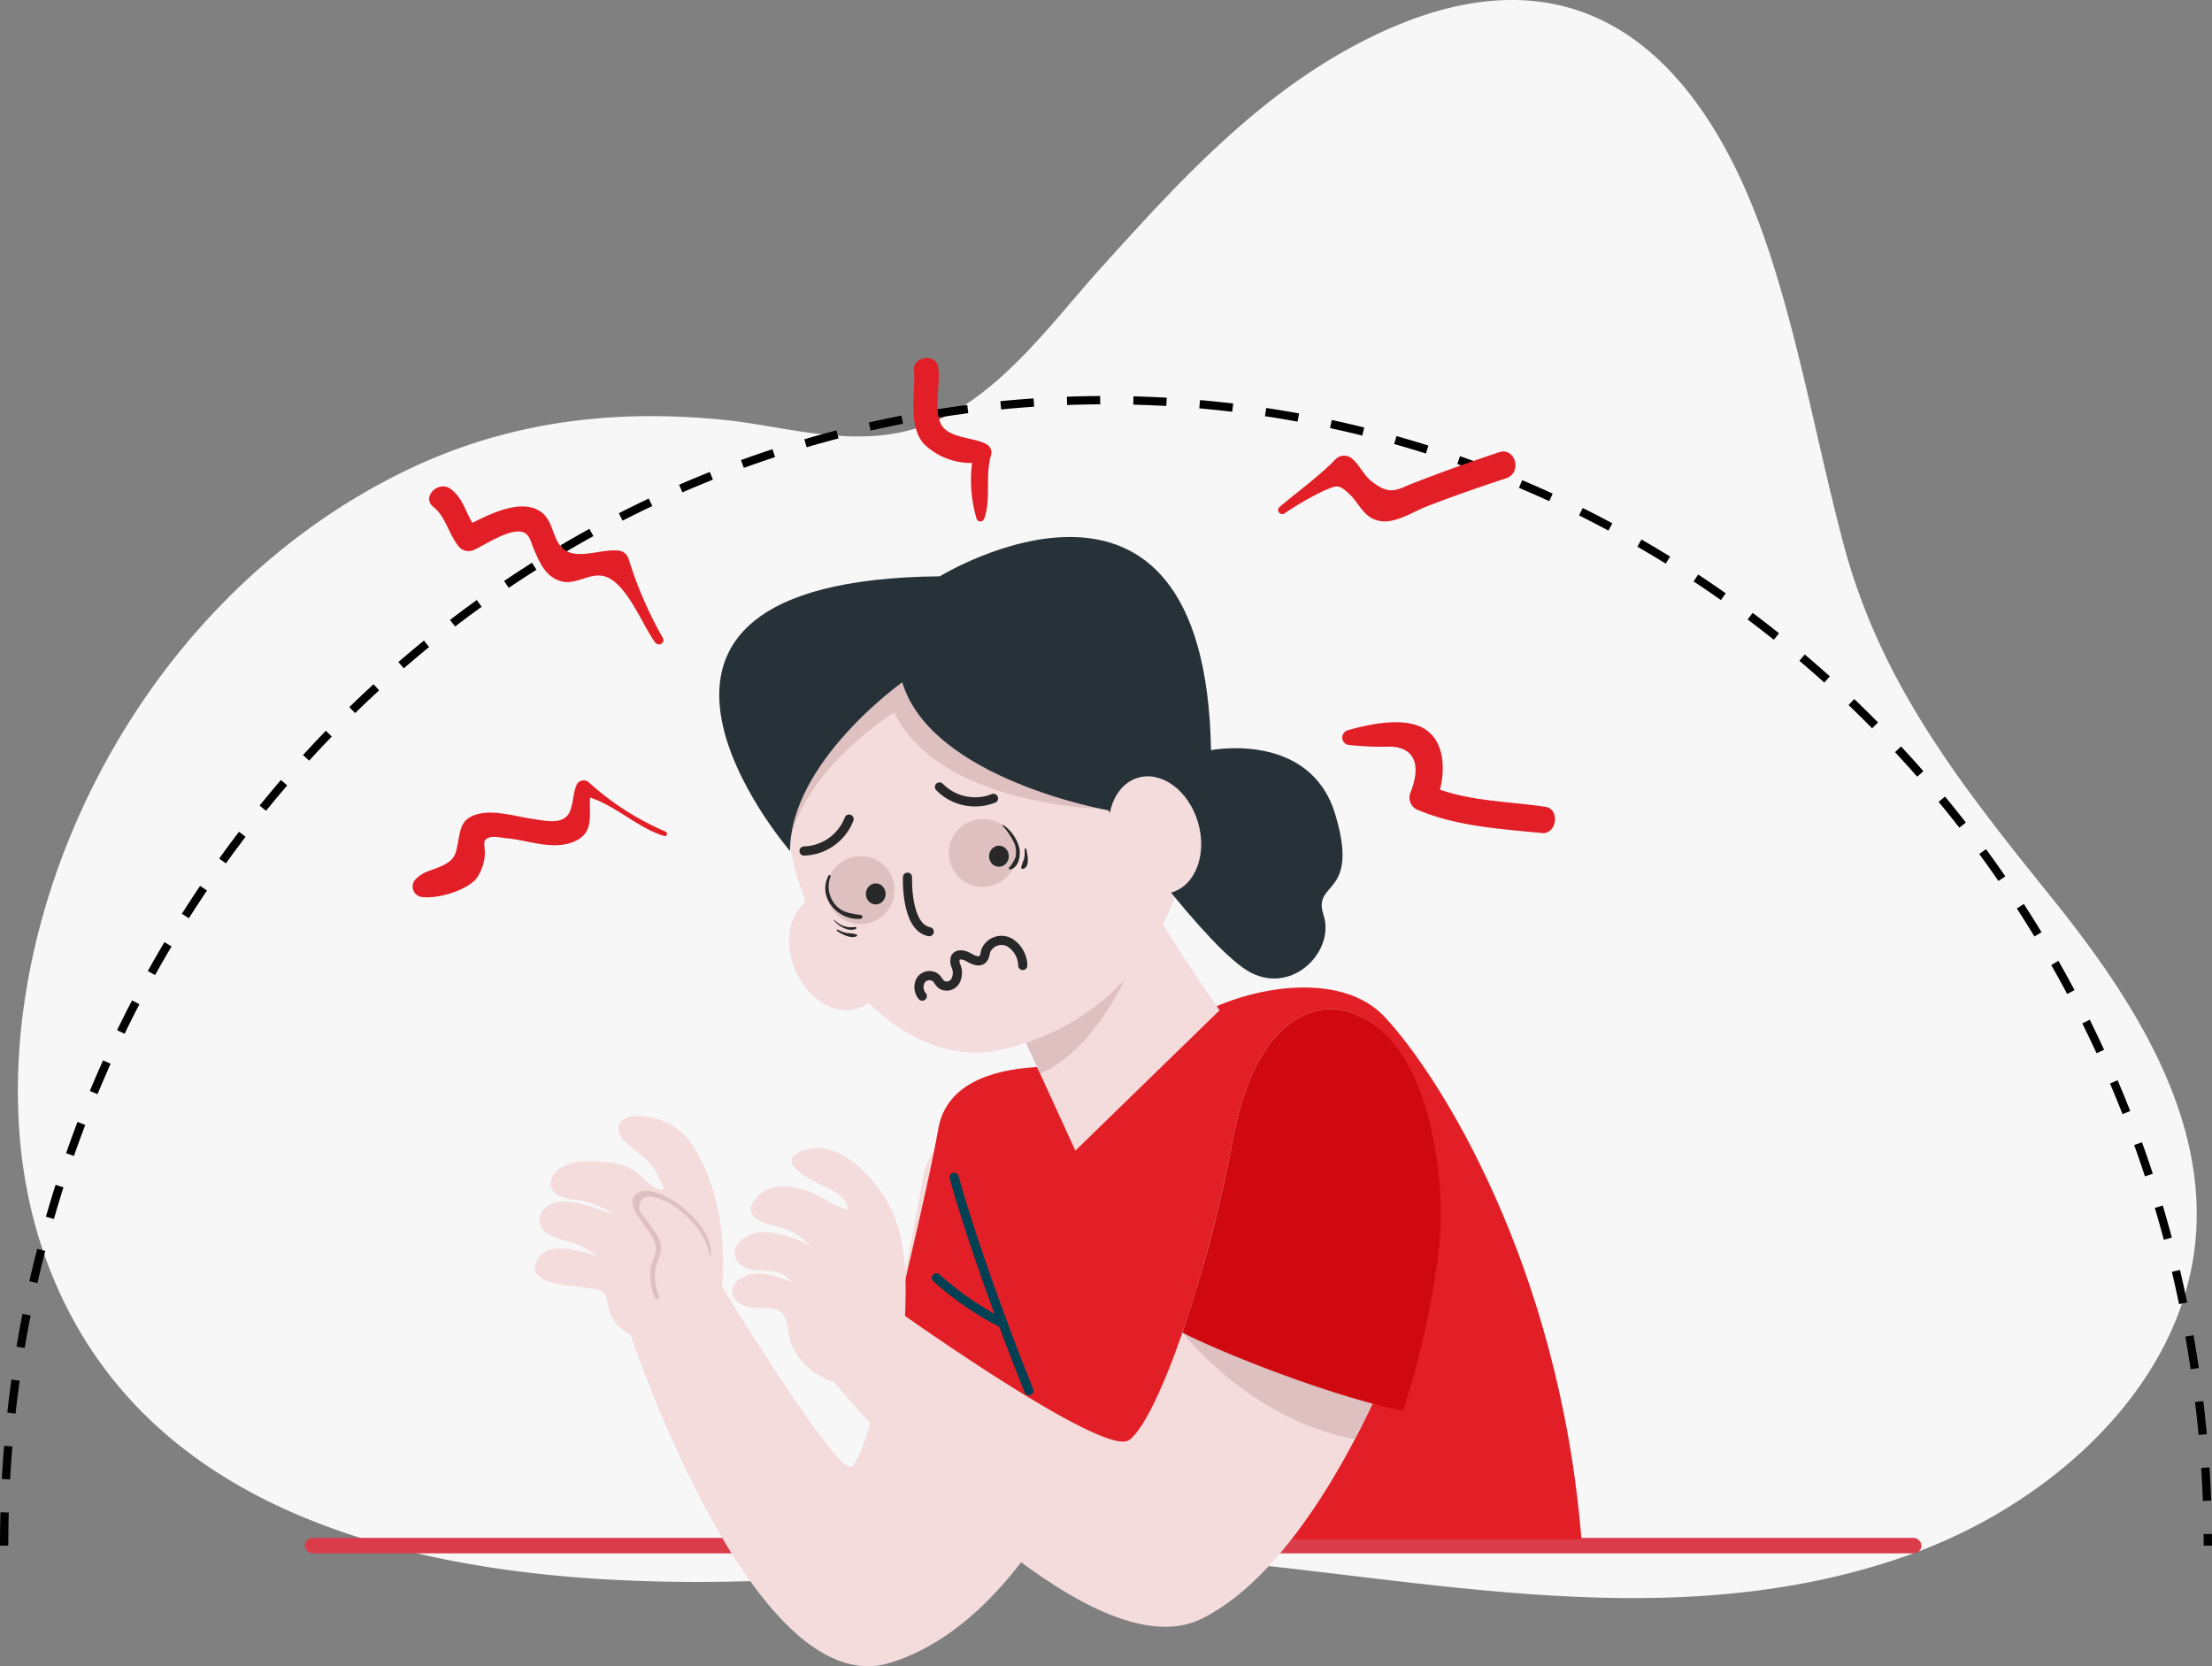 <svg xmlns="http://www.w3.org/2000/svg" width="241.376" height="181.824" viewBox="0 0 241.376 181.824">
  <rect x="0" y="0" width="241.376" height="181.824" fill="#808080" stroke="none"/>
  <g id="Group_182826" data-name="Group 182826" transform="translate(-1130.577 -1326.717)">
    <g id="Group_182772" data-name="Group 182772" transform="translate(57.529 478.5)">
      <path id="Path_20457" data-name="Path 20457" d="M349.121,1231.383c-21.449,4.71-43.375.3-64.861-1.841-14.146-1.408-27.785.507-41.965,1.548-36.046,2.644-76.038-2.009-87.569-35.326-9.609-27.763,5.924-68.961,39.393-85.263,11.577-5.64,23.363-6.753,34.864-5.595,6.906.7,14.606,3.345,22.045.553,7.847-2.941,13.653-11.114,18.956-17,7.9-8.765,16.231-17.95,26.821-23.872,24.291-13.589,38.735-.339,46.032,21.438,3.548,10.59,5.434,21.624,8.29,32.392,4.05,15.273,12.844,26.367,22.745,38.659,8.814,10.947,17.064,23.751,15.644,37.638-1.611,15.763-15.811,28.688-31.639,34.2a76.364,76.364,0,0,1-8.755,2.468" transform="translate(923.08 -210.867)" fill="#f7f7f7"/>
      <path id="Path_20458" data-name="Path 20458" d="M119.135,1154.617c0-69.034,53.831-125,120.235-125s120.235,55.964,120.235,125" transform="translate(954.365 -137.734)" fill="none" stroke="#000" stroke-miterlimit="10" stroke-width="0.906" stroke-dasharray="3.623 3.623"/>
    </g>
    <rect id="Rectangle_13709" data-name="Rectangle 13709" width="176.408" height="1.684" rx="0.842" transform="translate(1163.84 1494.541)" fill="#da3c4a"/>
    <g id="Group_182821" data-name="Group 182821" transform="translate(682.441 1071.867)">
      <path id="Path_44952" data-name="Path 44952" d="M572.319,382.9s-17.887-3.559-19.57,6.176-5.981,31.33-7.9,31.552-14.6-20.586-14.6-20.586l-9.843,4.89s13.491,41.6,28.646,37.11C568.514,436.28,581.625,398.847,572.319,382.9Z" transform="translate(-3.907 -5.703)" fill="#f4dcdc"/>
      <path id="Path_44953" data-name="Path 44953" d="M557.992,389.073c-.882,5.1-3.257,15-4.856,21.833,6.2,3.486,15.42,9.143,21.334,12.005,5.663-13.283,8.2-31.254,3.092-40.014C577.562,382.9,559.675,379.338,557.992,389.073Z" transform="translate(-7.47 -11.023)" fill="#e21f26"/>
      <path id="Path_44954" data-name="Path 44954" d="M587.349,375.443c5.864-3.563,16.217-5.428,21.069-.28,5.955,6.316,19.1,27.047,21.509,57.043h-56.9s-3.039-19.563-7.258-26.727C558.81,393.659,574.731,383.112,587.349,375.443Z" transform="translate(-9.222 -9.377)" fill="#e21f26"/>
      <path id="Path_44955" data-name="Path 44955" d="M584.073,361.194c-.69.482,7.057,11.553,7.057,11.553l-15.737,15.318-7.007-15.318Z" transform="translate(-9.913 -7.648)" fill="#f4dcdc"/>
      <path id="Path_44956" data-name="Path 44956" d="M583.772,361.458,568.386,372.79l3.173,6.936C579.078,376.241,582.753,365.328,583.772,361.458Z" transform="translate(-9.913 -7.691)" fill="#dec0c0"/>
      <g id="Group_182819" data-name="Group 182819" transform="translate(526.624 313.449)">
        <path id="Path_44957" data-name="Path 44957" d="M549.213,364.3c1.442,3.3.6,6.855-1.883,7.94s-5.663-.712-7.1-4.013-.6-6.855,1.883-7.939S547.772,360.995,549.213,364.3Z" transform="translate(-531.913 -320.9)" fill="#f4dcdc"/>
        <path id="Path_44958" data-name="Path 44958" d="M583.329,342.878c.626,10.441-5.545,24.361-20.677,27.778-9.15,2.066-19.034-6.3-22.58-19.961-3.625-13.961,5.139-26.9,17.083-29.055S582.485,328.79,583.329,342.878Z" transform="translate(-531.869 -314.711)" fill="#f4dcdc"/>
        <path id="Path_44959" data-name="Path 44959" d="M573.535,345.44s-17.7-.4-22.52-10.521c0,0-9.128,5.617-11.247,13.386,0,0-3.039-18.055,11.748-20.108S575.319,338.91,573.535,345.44Z" transform="translate(-531.911 -315.776)" fill="#dec0c0"/>
        <path id="Path_44960" data-name="Path 44960" d="M572.9,343.275s-19.292-3.385-22.468-13.972c0,0-12.24,8.679-12.248,18.419,0,0-25.578-29.56,16.344-29.983,0,0,28.944-17.754,29.594,18.973,0,0,10.8-2.117,13.55,6.986s-2.541,7.2-1.271,11.01-3.216,8.643-7.874,6.315S572.9,343.275,572.9,343.275Z" transform="translate(-530.462 -313.449)" fill="#263238"/>
        <path id="Path_44961" data-name="Path 44961" d="M590.807,349.577c1.015,3.456-.269,6.876-2.868,7.639s-5.528-1.419-6.543-4.875.269-6.876,2.868-7.639S589.791,346.121,590.807,349.577Z" transform="translate(-538.565 -318.431)" fill="#f4dcdc"/>
        <path id="Path_44963" data-name="Path 44963" d="M567.682,353.594a3.7,3.7,0,1,1-3.7-3.484A3.6,3.6,0,0,1,567.682,353.594Z" transform="translate(-535.24 -319.321)" fill="#dec0c0"/>
        <path id="Path_44964" data-name="Path 44964" d="M551.8,358.414a3.7,3.7,0,1,1-3.7-3.484A3.6,3.6,0,0,1,551.8,358.414Z" transform="translate(-532.695 -320.093)" fill="#dec0c0"/>
        <ellipse id="Ellipse_1811" data-name="Ellipse 1811" cx="1.077" cy="1.149" rx="1.077" ry="1.149" transform="translate(29.44 33.688)" fill="#282828"/>
        <ellipse id="Ellipse_1812" data-name="Ellipse 1812" cx="1.077" cy="1.149" rx="1.077" ry="1.149" transform="translate(15.997 37.8)" fill="#282828"/>
        <path id="Path_44965" data-name="Path 44965" d="M569.122,353.482a4.358,4.358,0,0,0-1.758-2.6c-.046-.044-.133.015-.092.071a7.33,7.33,0,0,1,1.345,2.058,2.755,2.755,0,0,1,.065,1.375,3.693,3.693,0,0,1-.707,1.139.139.139,0,0,0,.155.2C569.039,355.473,569.233,354.291,569.122,353.482Z" transform="translate(-536.357 -319.442)" fill="#282828"/>
        <path id="Path_44966" data-name="Path 44966" d="M570.246,354c-.023-.1-.2-.083-.187.025a3.291,3.291,0,0,1-.074,1.106,4.378,4.378,0,0,0-.295.865.165.165,0,0,0,.208.158C570.7,355.9,570.374,354.582,570.246,354Z" transform="translate(-536.746 -319.934)" fill="#282828"/>
        <path id="Path_44967" data-name="Path 44967" d="M548.137,361.748c-1.082-.193-2.047-.23-2.816-1.145a3.057,3.057,0,0,1-.51-3.08c.051-.123-.154-.207-.216-.091-1.262,2.378,1.02,4.928,3.487,4.722C548.3,362.136,548.383,361.793,548.137,361.748Z" transform="translate(-532.668 -320.485)" fill="#282828"/>
        <path id="Path_44968" data-name="Path 44968" d="M547.676,363.971a2.488,2.488,0,0,1-2.262-.77c-.021-.026-.065.008-.046.035.421.632,1.638,1.334,2.4.939C547.883,364.112,547.792,363.954,547.676,363.971Z" transform="translate(-532.849 -321.417)" fill="#282828"/>
        <path id="Path_44969" data-name="Path 44969" d="M547.9,365.008a2.878,2.878,0,0,0-.958-.15,3.67,3.67,0,0,1-1.109-.39.082.082,0,0,0-.082.141c.506.345,1.536.9,2.149.574A.1.1,0,0,0,547.9,365.008Z" transform="translate(-532.905 -321.619)" fill="#282828"/>
        <path id="Path_44970" data-name="Path 44970" d="M559.077,345.931a5.445,5.445,0,0,0,5.89,1.245" transform="translate(-535.046 -318.652)" fill="none" stroke="#282828" stroke-linecap="round" stroke-linejoin="round" stroke-width="1"/>
        <path id="Path_44971" data-name="Path 44971" d="M546.391,350.11a5.444,5.444,0,0,1-4.914,3.479" transform="translate(-532.226 -319.321)" fill="none" stroke="#282828" stroke-linecap="round" stroke-linejoin="round" stroke-width="1"/>
        <path id="Path_44972" data-name="Path 44972" d="M554.918,357.654s-.217,5.459,2.373,5.947" transform="translate(-534.379 -320.53)" fill="none" stroke="#282828" stroke-linecap="round" stroke-linejoin="round" stroke-width="1"/>
        <path id="Path_44973" data-name="Path 44973" d="M556.772,371.954a1.516,1.516,0,0,1-.174-1.717,1.136,1.136,0,0,1,1.6-.323c.276.227.413.6.706.8a1.084,1.084,0,0,0,1.45-.366,1.908,1.908,0,0,0,.128-1.609,1.318,1.318,0,0,1-.1-.976c.252-.486.988-.318,1.462-.041s1.113.583,1.512.207c.251-.236.254-.625.358-.954a1.855,1.855,0,0,1,2.545-.9,3.009,3.009,0,0,1,1.476,2.532" transform="translate(-534.618 -321.848)" fill="none" stroke="#282828" stroke-linecap="round" stroke-linejoin="round" stroke-width="1"/>
      </g>
      <path id="Path_44974" data-name="Path 44974" d="M598.748,374.926s-8.821-2.465-11.978,14.112-8.534,30.9-11.344,32.8C573,423.485,555.669,411.557,551,408.281c.174-4.5.182-9.272-2.329-13.122-1.789-2.741-5.5-6.494-9.214-4.761-3.028,1.413,2.9,3.762,3.663,4.211a3.49,3.49,0,0,1,1.37,1.2c.584,1.086.279.88-.4.663-1.088-.347-2.114-1.166-3.182-1.6-1.56-.642-3.424-1.137-5.019-.333-1.079.545-2.434,1.946-1.281,3.045a5.1,5.1,0,0,0,2.19.867,7.3,7.3,0,0,1,3.822,2.15c-2.268-1.135-5.78-2.353-7.567-.494a1.63,1.63,0,0,0-.261,2.334c1.66,1.726,4.318,0,5.789,2.15-1.758-.8-4.077-1.475-5.683-.307-1.385,1.008-.758,2.428.7,2.932,1.118.387,2.679-.065,3.683.53,1.16.689.819,2.759,1.451,3.921a7.354,7.354,0,0,0,4.474,3.8c4.859,5.673,28.11,31.752,40.115,25.881,13.45-6.578,23.6-33.369,24.651-40.272S608.657,377.059,598.748,374.926Z" transform="translate(-4.105 -9.827)" fill="#f4dcdc"/>
      <path id="Path_44975" data-name="Path 44975" d="M590.634,414.464c3.087,3.71,9.8,9.984,18.825,11.621a100.314,100.314,0,0,0,6.722-16.035c-6.611-2.854-20.979-8.177-21.933-7.97C593.121,406.656,591.875,410.871,590.634,414.464Z" transform="translate(-13.477 -14.197)" fill="#dec0c0"/>
      <path id="Path_44976" data-name="Path 44976" d="M608.12,374.926s-8.821-2.465-11.978,14.112a155.671,155.671,0,0,1-5.508,21.059c4.407,2.261,16.334,6.985,24.084,8.538a94.394,94.394,0,0,0,3.831-17.01C619.6,394.723,618.029,377.059,608.12,374.926Z" transform="translate(-13.477 -9.827)" fill="#d00910"/>
      <path id="Path_44977" data-name="Path 44977" d="M525.99,386a7.012,7.012,0,0,0-4.183-3.336c-1-.258-2.671-.535-3.609.055-.915.574-.6,1.491-.031,2.235A22.666,22.666,0,0,0,520.7,387.1a7.175,7.175,0,0,1,1.334,1.943c.42.845.957,1.751-.27,1.192-.93-.424-1.6-1.4-2.47-1.942a7.323,7.323,0,0,0-3.175-.918c-1.594-.16-3.9-.249-5.173.937-.917.852-1.012,2.115.158,2.755a6.394,6.394,0,0,0,2.1.46,8.263,8.263,0,0,1,3.859,1.62c-2.378-.946-5.864-2.347-7.521-.664a1.681,1.681,0,0,0,.129,2.583,5.942,5.942,0,0,0,2.067.865,10.1,10.1,0,0,1,3.643,1.733c-2.187-.69-5.694-1.743-6.715.565-1.088,2.461,3.579,2.622,4.87,2.8.65.09,2.054.143,2.525.68.368.42.41,1.492.627,2.032a3.949,3.949,0,0,0,1.873,2.247c3.16,1.613,5.751-1.329,8.637-2.069a.24.24,0,0,0,.139-.094,1.83,1.83,0,0,0,.7-.359c.135-.111.3-.229.444-.361a.138.138,0,0,0,.255-.059c.013-.1.022-.193.034-.29.01-.018.026-.034.035-.053a.222.222,0,0,0-.005-.207C529.44,396.991,528.908,390.835,525.99,386Z" transform="translate(-2 -5.72)" fill="#f4dcdc"/>
      <path id="Path_44978" data-name="Path 44978" d="M526.143,393.494c-.954-.693-3.4-2.089-4.592-1.037-.934.825.07,2.18.6,2.932.671.952,1.7,2.017,1.577,3.29a12.335,12.335,0,0,1-.528,1.607,6.5,6.5,0,0,0,.427,3.482.243.243,0,0,0,.468-.129,5.971,5.971,0,0,1-.391-3.214,11.154,11.154,0,0,0,.611-2.041c.022-1.145-.931-2.162-1.539-3.046-.218-.317-.835-.89-.848-1.29-.085-2.6,3.259-.694,3.948-.2,1.641,1.166,3.4,3.128,3.668,5.173a.1.1,0,0,0,.191,0C529.895,396.867,527.753,394.664,526.143,393.494Z" transform="translate(-4.029 -7.275)" fill="#dec0c0"/>
      <g id="Group_182820" data-name="Group 182820" transform="translate(550.315 383.317)">
        <path id="Path_44979" data-name="Path 44979" d="M560.972,396.644c1.944,7,5.457,16.561,8.162,23.3" transform="translate(-559.04 -396.644)" fill="none" stroke="#024154" stroke-linecap="round" stroke-linejoin="round" stroke-width="1"/>
        <path id="Path_44980" data-name="Path 44980" d="M558.672,409.716a33.54,33.54,0,0,0,7.261,4.984" transform="translate(-558.672 -398.738)" fill="none" stroke="#024154" stroke-linecap="round" stroke-linejoin="round" stroke-width="1"/>
      </g>
    </g>
    <g id="Group_182129" data-name="Group 182129" transform="translate(1169.734 1365.786)">
      <path id="Path_44501" data-name="Path 44501" d="M571.749,95.352a29.964,29.964,0,0,1-6.915-7.072.849.849,0,0,0-1.444,0c-.656.894-.906,2.565-1.855,3.073-1.053.564-2.506-.193-3.583-.6-1.773-.675-4.09-2.09-6.073-1.843-1.454.182-1.775.957-2.316,2.167-.61,1.363-.725,2.046-2.349,2.419-1.243.286-2.1.1-3.189.781a1.149,1.149,0,0,0,.271,2.072c1.564.565,4.795.418,6.2-.651a5.093,5.093,0,0,0,1.485-2.352c.1-.277.148-1.336.365-1.5.639-.49,1.666.1,2.276.295,2.259.714,4.563,2.431,7.059,2.05s2.309-2.411,2.88-4.31c2.537,1.51,4.326,4.4,6.938,5.913C571.784,95.954,572,95.542,571.749,95.352Z" transform="translate(-545.081 87.384) rotate(-13)" fill="#e21f26"/>
      <path id="Path_44502" data-name="Path 44502" d="M576.336,66.337a43.153,43.153,0,0,1-3.727-8.611A1.3,1.3,0,0,0,571.4,56.8c-2.166-.173-5.072,1.379-6.429-.759-.718-1.131-.756-2.619-1.926-3.452-2.058-1.463-5.236.069-7.49,1.193-.762-1.252-1.04-2.656-2.309-3.655-1.366-1.075-3.312.843-1.931,1.931s1.68,3.1,2.852,4.418a1.4,1.4,0,0,0,1.658.214c1.25-.585,3.941-2.4,5.3-1.872.709.274.823,1.11,1.1,1.737.6,1.381,1.156,2.843,2.635,3.472,1.733.738,3.108-.646,4.724-.484,2.644.266,4.484,5.391,5.914,7.283C575.862,67.316,576.65,66.9,576.336,66.337Z" transform="translate(-543.167 -35.795)" fill="#e21f26"/>
      <path id="Path_44503" data-name="Path 44503" d="M602.094,38.331c-1.434-.821-4.318-.618-5.059-2.343-.731-1.7.048-4.282-.253-6.124-.242-1.48-2.76-1.149-2.634.356.21,2.508-.709,5.931,1.063,8.043a7.4,7.4,0,0,0,5.28,2.1,14.766,14.766,0,0,0,.493,6.075.435.435,0,0,0,.831,0c.784-2.193.069-4.675.752-6.943A1.042,1.042,0,0,0,602.094,38.331Z" transform="translate(-533.574 -28.907)" fill="#e21f26"/>
      <path id="Path_44504" data-name="Path 44504" d="M685.382,63.39c-3.144,1.049-6.272,2.169-9.36,3.373-1.793.7-2.524,1.438-4.634-.284-.743-.607-1.22-1.691-1.994-2.353a1.31,1.31,0,0,0-1.816,0c-1.848,1.909-4.147,3.532-6.162,5.264-.381.327.111.946.532.689a35.413,35.413,0,0,1,4.064-2.37c1.61-.7,1.793-.915,2.98.171,1.161,1.062,1.586,2.65,3.352,3,1.687.336,3.616-.979,5.071-1.546,2.881-1.123,5.812-2.14,8.748-3.108C687.955,65.637,687.184,62.789,685.382,63.39Z" transform="translate(-560.971 -53.103)" fill="#e21f26"/>
      <path id="Path_44505" data-name="Path 44505" d="M684.12,104.031c-3.816-.58-7.847-.589-11.518-1.878.57-2.21.474-5.008-1.372-6.421-2.176-1.666-6.328-.735-8.7-.055a.827.827,0,0,0,0,1.583,34.489,34.489,0,0,0,4.8.2c3.054.218,3,2.751,2,5.156a1.474,1.474,0,0,0,.681,1.674c4.3,1.861,9.106,2.144,13.723,2.6C685.348,107.048,685.743,104.278,684.12,104.031Z" transform="translate(-554.631 -55.051)" fill="#e21f26"/>
    </g>
  </g>
</svg>
